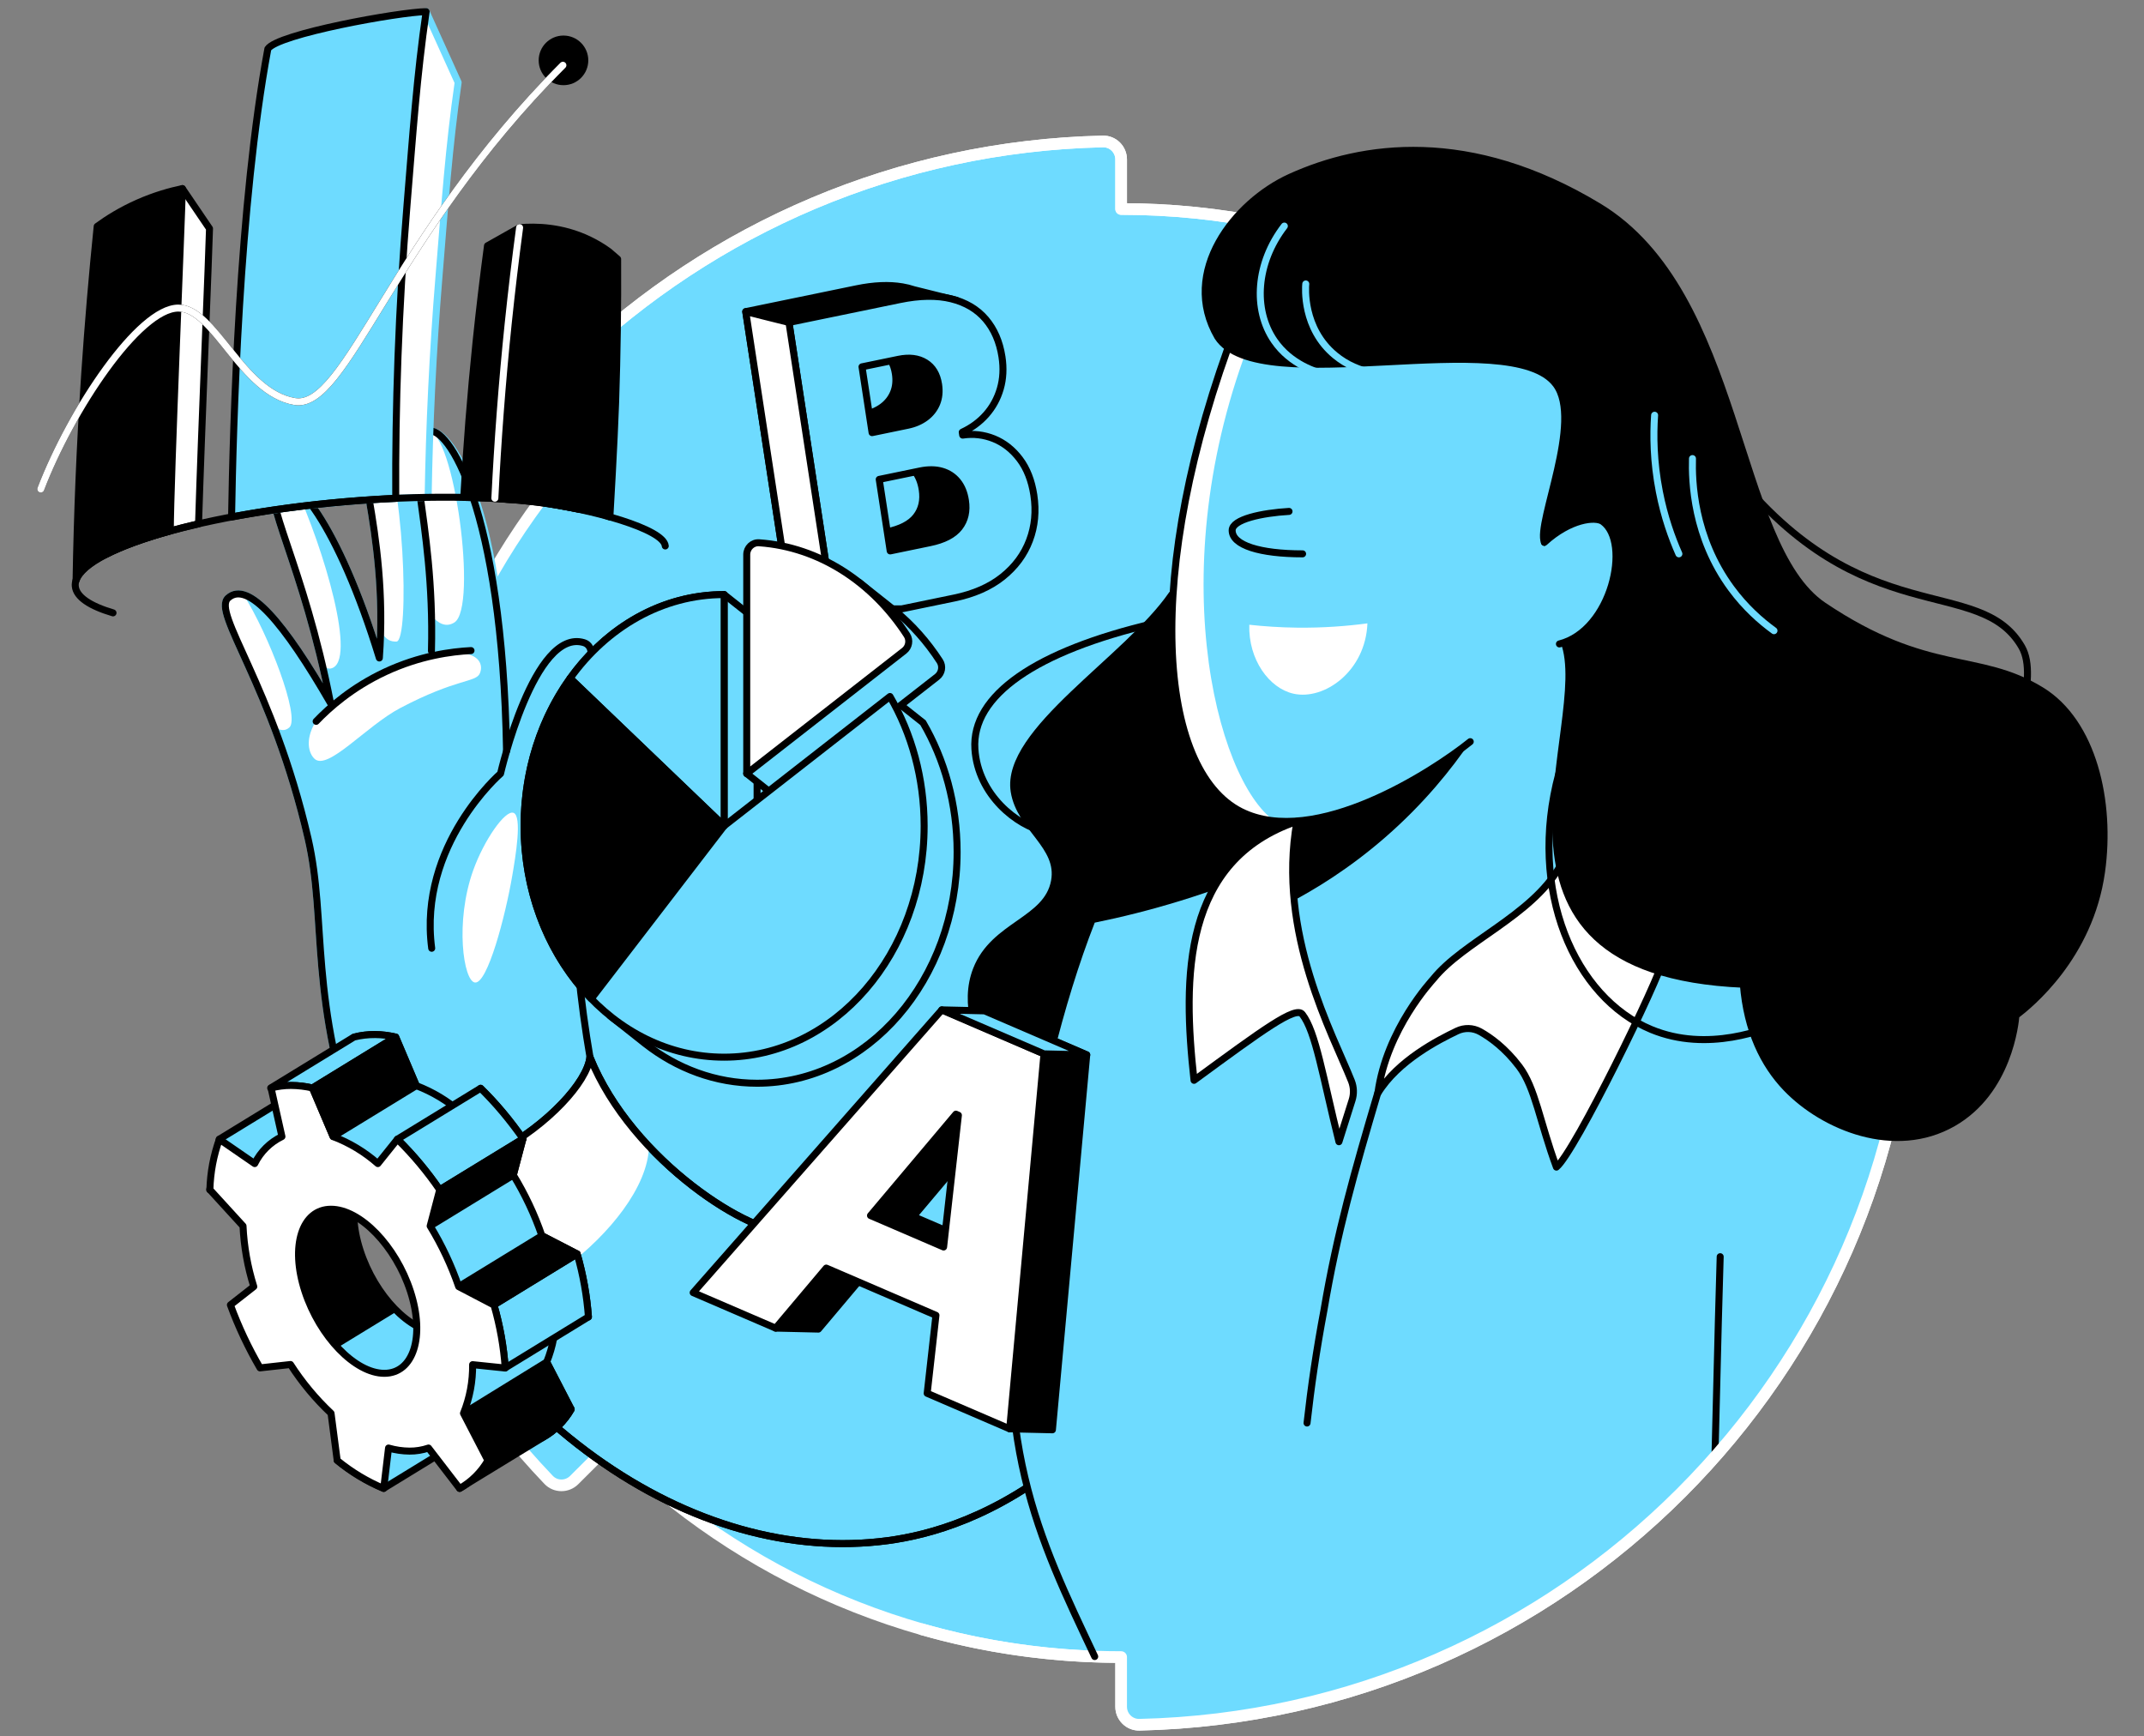 <svg width="368" height="298" viewBox="0 0 368 298" fill="none" xmlns="http://www.w3.org/2000/svg">
<rect x="0" y="0" width="368" height="298" fill="#808080" stroke="none"/>
<path d="M104.583 248C127.067 270.484 158.123 284.384 192.435 284.384V292.912C192.435 294.626 193.847 296.038 195.561 295.999C268.122 294.363 326.666 235.831 328.302 163.258C328.341 161.538 326.929 160.126 325.215 160.126H316.693C316.693 91.504 261.063 35.868 192.435 35.868V27.369C192.435 25.643 191.028 24.237 189.308 24.276C154.151 25.072 122.283 39.224 98.577 61.854C97.333 63.036 97.333 65.031 98.549 66.241L104.561 72.269C82.083 94.753 68.177 125.815 68.177 160.121H59.672C57.957 160.121 56.54 161.533 56.584 163.253C57.38 198.404 71.533 230.278 94.168 253.978C95.35 255.222 97.339 255.222 98.555 254.006L104.583 247.994V248Z" fill="#6EDBFF" stroke="white" stroke-width="2" stroke-linejoin="round"/>
<path d="M74.098 162.743C71.762 145.01 85.915 132.768 85.915 132.768C85.915 132.768 91.685 107.679 100.241 110.296C101.064 110.548 101.557 111.388 101.406 112.234C99.597 122.499 98.224 134.903 98.347 148.977C98.454 161.258 99.675 172.189 101.266 181.428L102.459 196.752" fill="#6EDBFF"/>
<path d="M102.454 196.757L68.832 205.24L61.985 196.673C52.881 171.405 56.164 158.126 52.881 143.906C46.791 117.568 36.347 105.18 39.148 102.636C42.577 99.521 48.836 106.978 56.741 120.677C52.085 96.759 44.746 85.212 47.48 82.831C50.107 80.544 57.979 89.66 65.117 112.929C66.764 90.865 59.548 75.345 62.786 73.149C66.451 70.667 76.866 83.643 77.891 115.102C80.911 120.996 83.931 126.885 86.951 132.779L102.46 196.763L102.454 196.757Z" fill="#6EDBFF"/>
<path d="M73.836 116.408C75.533 90.377 68.065 75.889 73.488 74.017C76.755 72.891 86.941 90.136 86.941 132.774C82.57 134.281 78.2 135.788 73.836 137.295V116.408Z" fill="#6EDBFF"/>
<path d="M61.98 196.668C52.875 171.399 56.159 158.121 52.875 143.901C46.785 117.562 36.342 105.175 39.143 102.631C42.572 99.516 48.83 106.973 56.736 120.672C52.08 96.754 44.74 85.206 47.474 82.825C50.102 80.539 57.974 89.655 65.112 112.923C66.759 90.859 59.543 75.34 62.781 73.144C64.703 71.844 68.479 74.791 71.785 82.416" stroke="#6EDBFF" stroke-width="1.2" stroke-linecap="round" stroke-linejoin="round"/>
<path d="M73.836 116.408C75.533 90.378 68.065 75.889 73.488 74.018C76.755 72.892 86.941 86.271 86.941 128.903" stroke="#6EDBFF" stroke-width="1.2" stroke-linecap="round" stroke-linejoin="round"/>
<path d="M158.644 179.933C148.526 183.642 148.481 209.005 135.432 211.297C129.538 212.333 108.5 199.453 101.261 181.429C100.269 190.152 74.065 210.333 61.98 196.668C81.511 244.454 119.358 268.837 152.409 264.4C159.44 263.453 170.898 260.478 183.577 249.883C184.26 231.349 184.944 212.815 185.627 194.276C176.635 189.497 167.637 184.712 158.644 179.933V179.933Z" fill="#6EDBFF" stroke="black" stroke-width="1.2" stroke-linecap="round" stroke-linejoin="round"/>
<path d="M111.402 196.757C107.25 192.353 103.558 187.154 101.261 181.434C100.269 190.157 74.065 210.338 61.98 196.673C66.132 206.831 71.112 215.93 76.698 223.919C85.192 229.085 110.971 210.652 111.402 196.757V196.757Z" fill="white"/>
<path d="M158.644 179.932C148.526 183.641 148.481 209.004 135.432 211.296C129.538 212.332 108.5 199.452 101.261 181.428C100.269 190.151 74.065 210.332 61.98 196.667C81.511 244.453 119.358 268.836 152.409 264.399C159.44 263.452 170.898 260.477 183.577 249.882C184.26 231.348 184.944 212.814 185.627 194.275C176.635 189.496 167.637 184.711 158.644 179.932V179.932Z" stroke="black" stroke-width="1.2" stroke-linecap="round" stroke-linejoin="round"/>
<path d="M88.133 139.497C86.694 138.987 83.08 144.175 81.22 149.369C78.054 158.232 79.556 168.373 81.517 168.62C83.674 168.894 86.75 157.207 87.932 150.254C88.475 147.066 89.674 140.04 88.128 139.491L88.133 139.497Z" fill="white"/>
<path d="M53.968 130.213C56.242 132.365 62.848 124.599 68.68 121.524C78.39 116.403 81.679 117.148 82.362 115.562C83.388 113.181 80.844 109.254 66.607 115.08C51.839 121.12 51.928 128.28 53.973 130.213H53.968Z" fill="white"/>
<path d="M74.098 162.743C71.762 145.01 85.915 132.768 85.915 132.768C85.915 132.768 91.685 107.679 100.241 110.296C101.064 110.548 101.557 111.388 101.406 112.234C99.597 122.499 98.224 134.903 98.347 148.977C98.454 161.258 99.675 172.189 101.266 181.428" stroke="black" stroke-width="1.2" stroke-linecap="round" stroke-linejoin="round"/>
<path d="M54.265 123.798C56.506 121.456 60.395 117.977 66.115 115.304C72.121 112.503 77.545 111.819 80.845 111.651" stroke="black" stroke-width="1.2" stroke-linecap="round" stroke-linejoin="round"/>
<path d="M39.143 102.631C37.143 104.446 41.894 111.287 46.993 124.633C47.956 125.361 48.864 125.569 49.665 124.846C51.587 123.098 46.04 108.716 41.793 102.06C40.785 101.774 39.9 101.947 39.149 102.631H39.143Z" fill="white"/>
<path d="M47.474 82.825C44.998 84.982 50.791 94.664 55.363 114.257C55.873 114.627 56.355 114.817 56.792 114.722C61.442 113.719 55.492 93.924 50.702 83.582C49.312 82.433 48.197 82.198 47.474 82.825V82.825Z" fill="white"/>
<path d="M64.854 73.099C64.047 72.757 63.336 72.774 62.781 73.149C59.778 75.183 65.745 88.658 65.33 108.172C66.21 109.948 67.151 110.111 68.036 110.111C70.362 110.105 69.465 80.909 64.854 73.099V73.099Z" fill="white"/>
<path d="M74.059 105.657C75.23 107.018 76.547 107.735 77.992 106.828C82.066 104.267 77.886 73.777 73.493 74.018C68.865 75.615 73.611 86.383 74.059 105.657Z" fill="white"/>
<path d="M61.98 196.668C52.875 171.399 56.159 158.121 52.875 143.901C46.785 117.562 36.342 105.175 39.143 102.631C42.572 99.516 48.83 106.973 56.736 120.672C52.08 96.754 44.74 85.206 47.474 82.825C50.102 80.539 57.974 89.655 65.112 112.923C66.759 90.859 59.543 75.34 62.781 73.144C64.703 71.844 68.479 74.791 71.785 82.416" stroke="black" stroke-width="1.2" stroke-linecap="round" stroke-linejoin="round"/>
<path d="M74.054 111.713C74.665 88.636 68.401 75.772 73.494 74.018C76.76 72.892 86.229 86.955 86.946 128.903" stroke="black" stroke-width="1.2" stroke-linecap="round" stroke-linejoin="round"/>
<path d="M205.898 102.043H201.136C193.516 113.103 172.455 125.524 174.075 135.805C175.072 142.131 182.12 145.123 181 151.224C179.75 158.054 170.612 158.653 167.592 166.419C165.312 172.279 167.855 178.784 170.382 183.384L212.313 171.405L222.594 140.977L224.118 132.774L205.893 102.043H205.898Z" fill="black" stroke="black" stroke-width="1.2" stroke-linecap="round" stroke-linejoin="round"/>
<path d="M170.027 83.091C169.647 80.61 168.843 78.556 167.614 76.932C166.386 75.308 164.91 74.147 163.187 73.447C161.464 72.747 159.673 72.536 157.817 72.814L157.739 72.312C159.355 71.565 160.724 70.555 161.846 69.285C162.968 68.014 163.778 66.539 164.27 64.855C164.762 63.17 164.858 61.346 164.559 59.386C164.163 56.804 163.234 54.651 161.766 52.93C161.412 52.517 161.029 52.134 160.618 51.785L164.173 51.54L156.849 49.716C156.526 49.609 156.195 49.513 155.854 49.427C155.534 49.349 155.209 49.281 154.873 49.224H154.863C152.603 48.839 149.99 48.95 147.02 49.562L128 53.482L135.887 105L156.357 100.781C159.728 100.086 162.497 98.87 164.668 97.134C166.839 95.398 168.38 93.315 169.293 90.887C170.207 88.458 170.454 85.86 170.03 83.094L170.027 83.091ZM140.538 61.093L146.819 59.8C148.66 59.419 150.198 59.615 151.434 60.38C152.671 61.145 153.421 62.392 153.683 64.121C153.868 65.328 153.762 66.414 153.366 67.377C152.97 68.34 152.338 69.147 151.474 69.792C150.607 70.438 149.573 70.886 148.371 71.133L142.269 72.39L140.541 61.096L140.538 61.093ZM157.244 88.659C156.266 89.916 154.579 90.79 152.189 91.282L145.375 92.688L143.495 80.412L150.51 78.965C151.921 78.674 153.171 78.689 154.261 79.009C155.352 79.33 156.245 79.915 156.942 80.766C157.64 81.618 158.09 82.706 158.291 84.031C158.572 85.858 158.22 87.401 157.242 88.659H157.244Z" fill="black" stroke="black" stroke-width="1.2" stroke-linecap="round" stroke-linejoin="round"/>
<path d="M177.448 84.949C177.066 82.469 176.261 80.415 175.033 78.791C173.804 77.166 172.328 76.008 170.608 75.305C168.882 74.608 167.091 74.394 165.238 74.673L165.162 74.173C166.779 73.423 168.148 72.413 169.27 71.146C170.392 69.876 171.201 68.4 171.693 66.713C172.185 65.029 172.281 63.204 171.982 61.244C171.586 58.662 170.655 56.512 169.192 54.789C167.724 53.068 165.756 51.9 163.28 51.285C160.805 50.671 157.858 50.715 154.443 51.418L135.421 55.338L142.915 104.274C146.494 104.417 150.351 104.498 154.37 104.498H154.75L163.775 102.636C167.146 101.941 169.915 100.726 172.084 98.992C174.252 97.256 175.795 95.174 176.709 92.743C177.628 90.317 177.87 87.719 177.448 84.949V84.949ZM147.954 62.954L154.238 61.658C156.078 61.278 157.616 61.473 158.85 62.239C160.087 63.004 160.836 64.253 161.102 65.979C161.284 67.189 161.177 68.272 160.784 69.235C160.389 70.198 159.756 71.003 158.892 71.651C158.022 72.296 156.992 72.744 155.786 72.989L149.685 74.249L147.957 62.954H147.954ZM164.663 90.517C163.681 91.777 161.997 92.649 159.608 93.141L152.793 94.549L150.911 82.273L157.926 80.824C159.337 80.535 160.589 80.55 161.677 80.868C162.77 81.186 163.663 81.774 164.358 82.625C165.056 83.479 165.506 84.567 165.709 85.889C165.99 87.716 165.641 89.26 164.663 90.514V90.517Z" fill="#6EDBFF" stroke="black" stroke-width="1.2" stroke-linecap="round" stroke-linejoin="round"/>
<path d="M142.912 104.274C140.356 104.167 137.941 104.026 135.71 103.857L128 53.48L135.418 55.338L142.912 104.274V104.274Z" fill="white" stroke="black" stroke-width="1.2" stroke-linecap="round" stroke-linejoin="round"/>
<path d="M245.762 169.932C250.255 163.741 263.427 160.995 268.347 152.563L270.453 152.345C271.227 151.364 271.994 150.372 272.767 149.364L278.751 106.979L261.461 95.051L223.054 137.946C221.933 144.764 221.171 153.913 222.387 164.547C224.225 180.566 234.708 161.387 233.862 200.293C234.59 194.427 236.859 182.196 245.768 169.926L245.762 169.932Z" fill="#6EDBFF" stroke="black" stroke-width="1.2" stroke-linecap="round" stroke-linejoin="round"/>
<path d="M326.604 181.843C317.433 174.576 309.617 164.413 295.251 152.563C292.243 150.081 271.624 151.907 268.935 149.364C288.567 119.215 279.603 94.277 269.764 94.277C262.296 94.277 224.477 149.364 217.009 149.364C212.734 151.162 207.955 152.949 202.694 154.569C197.421 156.193 192.457 157.42 187.902 158.345C182.552 172.032 178.086 189.9 175.061 210.938C169.845 247.216 178.254 263.862 187.891 284.295C189.398 284.351 190.911 284.385 192.429 284.385V292.912C192.429 294.626 193.841 296.038 195.556 295.999C261.808 294.503 316.362 245.574 326.599 181.837L326.604 181.843Z" fill="#6EDBFF"/>
<path d="M295.256 215.672C295.037 222.972 294.841 230.312 294.668 237.691C294.556 242.492 294.452 245.976 294.357 250" stroke="black" stroke-width="1.2" stroke-linecap="round" stroke-linejoin="round"/>
<path d="M104.561 72.269L98.549 66.241C97.333 65.031 97.333 63.036 98.577 61.854C122.282 39.224 154.151 25.072 189.308 24.276C191.028 24.237 192.434 25.643 192.434 27.369V35.868C261.063 35.868 316.692 91.504 316.692 160.126H325.214C326.929 160.126 328.341 161.538 328.301 163.258C326.665 235.831 268.122 294.363 195.561 295.999C193.846 296.038 192.434 294.626 192.434 292.912V284.384C180.487 284.384 168.934 282.699 158 279.552" stroke="white" stroke-width="2" stroke-linejoin="round"/>
<path d="M175.066 210.938C169.85 247.216 178.259 263.862 187.896 284.295" stroke="black" stroke-width="1.2" stroke-linecap="round" stroke-linejoin="round"/>
<path d="M245.263 128.196C247.627 127.888 249.991 127.585 252.356 127.277C249.157 131.972 244.445 137.889 237.761 143.705C231.614 149.055 225.631 152.719 220.84 155.201C221.092 150.142 221.345 145.077 221.602 140.018L245.263 128.196V128.196Z" fill="black"/>
<path d="M252.351 127.278C246.087 132.315 225.693 145.666 212.997 139.273C198.794 132.124 195.959 98.496 212.168 55.904H249.101L271.31 61.686L285.771 81.722L284.46 108.94L252.351 127.272V127.278Z" fill="#6EDBFF"/>
<path d="M212.173 55.91C196.413 97.315 197.046 139.044 218.751 140.882C208.699 133.873 198.867 96.289 215.608 55.91H212.168H212.173Z" fill="white"/>
<path d="M158.409 124.017L152.75 119.535L153.372 127.278L153.786 127.619L129.947 146.215V106.519L124.288 102.037L120.445 104.289V108.071C106.107 112.839 95.619 128.101 95.619 146.215C95.619 156.983 99.333 166.749 105.356 173.898L104.712 174.341L110.724 179.103C116.209 183.395 122.826 185.905 129.947 185.905C148.907 185.905 164.281 168.133 164.281 146.209C164.281 137.984 162.118 130.342 158.414 124.006L158.409 124.017Z" fill="#6EDBFF" stroke="black" stroke-width="1.2" stroke-linecap="round" stroke-linejoin="round"/>
<path d="M153.602 104.805L153.322 104.581C153.148 104.446 152.98 104.306 152.806 104.172L147.489 99.958L147.086 100.631C143.007 98.653 138.525 97.555 133.819 97.555V122.683L130.625 127.994L128.16 132.762L133.819 137.245L160.846 116.161C161.67 115.517 161.877 114.346 161.306 113.467C159.143 110.133 156.538 107.208 153.591 104.799L153.602 104.805Z" fill="#6EDBFF" stroke="black" stroke-width="1.2" stroke-linecap="round" stroke-linejoin="round"/>
<path d="M155.658 108.99C149.798 99.947 140.671 93.89 130.306 93.151C129.146 93.067 128.171 94.013 128.171 95.173V132.768L155.199 111.685C156.022 111.04 156.23 109.869 155.658 108.99Z" fill="white" stroke="black" stroke-width="1.2" stroke-linecap="round" stroke-linejoin="round"/>
<path d="M124.288 141.738V102.042C105.329 102.042 89.955 119.814 89.955 141.738C89.955 163.661 105.323 181.433 124.288 181.433C143.254 181.433 158.622 163.661 158.622 141.738C158.622 133.513 156.459 125.871 152.756 119.534L124.294 141.738H124.288Z" fill="#6EDBFF" stroke="black" stroke-width="1.2" stroke-linecap="round" stroke-linejoin="round"/>
<path d="M97.86 116.407L124.289 141.738V102.042C113.655 102.042 104.158 107.634 97.86 116.407Z" fill="#6EDBFF" stroke="black" stroke-width="1.2" stroke-linecap="round" stroke-linejoin="round"/>
<path d="M97.86 116.408C92.924 123.283 89.96 132.107 89.96 141.738C89.96 153.543 94.42 164.133 101.49 171.405L124.288 141.738L97.86 116.408V116.408Z" fill="black" stroke="black" stroke-width="1.2" stroke-linecap="round" stroke-linejoin="round"/>
<path d="M145.427 230.607C146.136 230.313 145.613 227.424 144.258 224.153C142.903 220.883 141.23 218.47 140.521 218.763C139.813 219.057 140.336 221.946 141.691 225.217C143.045 228.487 144.718 230.9 145.427 230.607Z" fill="#6EDBFF"/>
<path d="M122.058 240.375C120.551 241.882 111.665 244.829 111.402 243.507C111.122 242.1 120.041 240.156 119.913 239.12C119.655 237.019 116.461 225.695 117.957 225.242C119.453 224.788 122.815 239.613 122.058 240.369V240.375Z" fill="#6EDBFF"/>
<path d="M154.801 256.152C153.294 257.659 133.802 264.214 133.538 262.897C133.258 261.491 152.391 255.479 152.268 254.443C152.01 252.342 150.15 247.686 151.646 247.238C153.142 246.789 155.563 255.401 154.806 256.157L154.801 256.152Z" fill="#6EDBFF"/>
<path d="M214.431 107.214C214.252 113.203 217.849 118.128 222.029 119.053C227.312 120.224 234.383 115.198 234.708 106.984C231.161 107.455 227.11 107.769 222.639 107.718C219.692 107.685 216.947 107.494 214.431 107.22V107.214Z" fill="white"/>
<path d="M221.25 87.768C216.644 88.037 211.49 89.112 211.49 91.023C211.49 93.583 216.274 95.051 223.58 95.051" stroke="black" stroke-width="1.2" stroke-linecap="round" stroke-linejoin="round"/>
<path d="M268.347 152.562C263.427 160.995 250.255 163.74 245.762 169.931C236.853 182.207 242.625 174.089 241 180" stroke="white" stroke-width="1.2" stroke-linecap="round" stroke-linejoin="round"/>
<path d="M222.6 140.971C202.974 147.677 202.974 167.623 204.946 185.406C216.74 176.756 222.387 172.609 223.525 174.066C225.85 177.041 227.043 184.824 229.817 195.945L232.08 188.796C232.416 187.731 232.377 186.583 231.968 185.541C228.814 177.574 219.16 160.093 222.606 140.976L222.6 140.971Z" fill="white" stroke="black" stroke-width="1.2" stroke-linecap="round" stroke-linejoin="round"/>
<path d="M267.685 148.809C262.766 157.241 251.191 161.588 246.019 168.009C245.84 168.233 237.979 176.587 236.5 187.613C239.934 182.005 246.933 178.453 250.076 176.946C251.342 176.335 252.827 176.374 254.059 177.058C255.785 178.021 258.334 179.837 260.76 183.036C263.539 186.706 264.262 192.482 267.147 200.298C270.279 197.782 284.74 168.138 285.664 164.194C280.291 160.361 273.064 152.635 267.691 148.809H267.685Z" fill="white" stroke="black" stroke-width="1.2" stroke-linecap="round" stroke-linejoin="round"/>
<path d="M224.342 244.218C225.026 238.078 225.967 231.64 227.228 224.956C229.5 211.5 232.5 201 236.5 187.5" stroke="black" stroke-width="1.2" stroke-linecap="round" stroke-linejoin="round"/>
<path d="M212.173 55.91C195.964 98.497 198.794 132.124 213.002 139.279C225.698 145.666 246.098 132.321 252.356 127.284" stroke="black" stroke-width="1.2" stroke-linecap="round" stroke-linejoin="round"/>
<path d="M80.301 215.723C81.935 215.723 83.259 213.902 83.259 211.655C83.259 209.409 81.935 207.588 80.301 207.588C78.667 207.588 77.343 209.409 77.343 211.655C77.343 213.902 78.667 215.723 80.301 215.723Z" fill="#6EDBFF"/>
<path d="M269.769 94.277L265.085 93.078C263.69 89.694 271.809 72.303 267.074 65.95C259.309 55.534 216.145 68.858 209.007 57.809C202.519 46.682 211.91 34.754 221.434 30.423C233.8 24.803 252.289 22.119 274.386 35.454C299.133 50.396 297.536 93.566 313 103.964C331.007 116.072 339.524 111.87 350.343 118.487C359.268 123.944 362.394 137.592 360.713 149.604C358.674 164.194 348.337 172.503 346.017 174.273C345.911 175.562 344.768 187.294 335.204 192.751C325.276 198.416 313.062 193.457 306.602 186.734C302.708 182.683 299.873 176.884 299.229 168.917C249.095 166.743 273.954 124.33 268.436 110.099C268.161 105.175 270.049 99.196 269.775 94.272L269.769 94.277Z" fill="black" stroke="black" stroke-width="1.2" stroke-linecap="round" stroke-linejoin="round"/>
<path d="M265.085 93.078C269.444 89.089 273.831 88.585 275.109 89.509C280.045 93.078 276.633 108.245 267.663 110.514" fill="#6EDBFF"/>
<path d="M265.085 93.078C269.444 89.089 273.831 88.585 275.109 89.509C280.045 93.078 276.633 108.245 267.663 110.514" stroke="black" stroke-width="1.2" stroke-linecap="round" stroke-linejoin="round"/>
<path d="M34.078 89.913C34.572 73.984 35.877 43.158 35.961 39.225L31.305 32.367L24.828 37.23L25.159 43.265C23.68 44.094 22.402 44.934 21.338 45.707C20.497 53.938 19.769 62.426 19.192 71.161C18.643 79.391 18.256 87.42 17.998 95.247C21.708 93.314 27.265 91.471 34.078 89.907V89.913Z" fill="white" stroke="black" stroke-width="1.2" stroke-linecap="round" stroke-linejoin="round"/>
<path d="M59.263 86.103C60.07 86.036 60.877 85.969 61.678 85.907C61.947 85.885 62.21 85.868 62.473 85.851C63.005 85.812 63.538 85.773 64.064 85.739C64.373 85.717 64.675 85.706 64.983 85.683C65.465 85.655 65.941 85.627 66.418 85.599C66.748 85.582 67.068 85.571 67.398 85.555C67.846 85.532 68.295 85.51 68.737 85.493C69.073 85.482 69.409 85.47 69.74 85.459C70.166 85.442 70.592 85.426 71.017 85.414C71.354 85.403 71.684 85.398 72.02 85.392C72.435 85.381 72.85 85.37 73.259 85.364C73.337 85.364 73.41 85.364 73.488 85.364C73.684 73.29 74.267 60.583 75.36 47.31C76.374 35.006 77.035 25.258 78.637 14.147L73.147 2.012L63.566 13.441L65.135 16.159C58.691 17.464 52.332 19.173 51.464 20.54C47.592 41.422 46.13 69.099 45.547 87.745C49.878 87.078 54.478 86.518 59.269 86.109L59.263 86.103Z" fill="white" stroke="#6EDBFF" stroke-width="1.2" stroke-linecap="round" stroke-linejoin="round"/>
<path d="M79.696 85.363C80.021 85.369 80.34 85.38 80.659 85.385C81.024 85.397 81.382 85.402 81.741 85.413C82.06 85.425 82.368 85.436 82.688 85.447C83.035 85.458 83.388 85.475 83.735 85.486C84.049 85.503 84.352 85.52 84.66 85.537C84.996 85.553 85.332 85.57 85.663 85.593C85.971 85.609 86.268 85.632 86.57 85.654C86.895 85.677 87.22 85.699 87.534 85.722C87.825 85.744 88.117 85.766 88.403 85.794C88.716 85.822 89.03 85.845 89.338 85.873C89.624 85.901 89.898 85.929 90.179 85.957C90.481 85.985 90.784 86.019 91.075 86.052C91.35 86.08 91.613 86.114 91.882 86.147C92.106 86.175 92.33 86.198 92.549 86.226H92.526C94.7 86.5 97.087 86.915 99.457 87.419C99.743 82.455 99.978 77.39 100.151 72.225C100.437 63.748 100.544 55.523 100.499 47.567C100.011 47.141 99.524 46.721 99.031 46.295C98.062 45.589 96.924 44.877 95.602 44.244L89.198 39.067L83.674 42.177C82.957 47.528 82.301 53.007 81.718 58.61C80.766 67.815 80.071 76.74 79.601 85.363C79.634 85.363 79.668 85.363 79.701 85.363H79.696Z" fill="black" stroke="black" stroke-width="1.2" stroke-linecap="round" stroke-linejoin="round"/>
<path d="M29.232 91.129C29.255 82.557 31.199 37.191 31.3 32.367C29.176 32.81 26.554 33.544 23.686 34.81C20.783 36.093 18.447 37.561 16.682 38.85C15.842 47.08 15.113 55.568 14.531 64.303C13.718 76.511 13.248 88.288 13.057 99.606H13.063C14.004 96.681 20.061 93.645 29.227 91.123L29.232 91.129Z" fill="black" stroke="black" stroke-width="1.2" stroke-linecap="round" stroke-linejoin="round"/>
<path d="M45.973 8.398C41.026 35.09 40.012 72.903 39.748 88.731C45.671 87.616 52.271 86.703 59.269 86.097C62.221 85.845 65.112 85.655 67.925 85.532C67.846 69.877 68.395 53.035 69.863 35.163C70.877 22.859 71.539 13.11 73.141 2C68.535 2.067 47.598 5.832 45.973 8.393V8.398Z" fill="#6EDBFF" stroke="black" stroke-width="1.2" stroke-linecap="round" stroke-linejoin="round"/>
<path d="M89.187 39.068C88.47 44.419 87.814 49.898 87.231 55.501C86.156 65.866 85.416 75.878 84.94 85.498C85.254 85.543 85.573 85.582 85.904 85.621C86.755 85.711 87.562 85.745 88.313 85.745C90.419 85.873 92.778 86.142 95.333 86.641C98.947 87.347 102.107 87.711 104.679 88.72C104.735 87.801 105.429 76.046 105.665 69.121C105.95 60.644 106.057 52.419 106.012 44.463C105.525 44.038 105.037 43.617 104.544 43.192C103.575 42.486 102.437 41.774 101.115 41.141C96.398 38.883 91.882 38.844 89.187 39.074V39.068Z" fill="black" stroke="black" stroke-width="1.2" stroke-linecap="round" stroke-linejoin="round"/>
<path d="M114.187 93.7C113.935 90.775 101.452 87.363 92.515 86.226H92.538C92.319 86.198 92.089 86.175 91.871 86.147C91.602 86.114 91.339 86.08 91.064 86.052C90.767 86.019 90.47 85.99 90.168 85.957C89.888 85.929 89.613 85.901 89.327 85.873C89.019 85.845 88.705 85.817 88.391 85.794C88.1 85.772 87.814 85.744 87.523 85.722C87.204 85.699 86.879 85.677 86.559 85.654C86.257 85.632 85.96 85.615 85.652 85.593C85.321 85.57 84.985 85.553 84.649 85.537C84.341 85.52 84.038 85.503 83.725 85.486C83.383 85.469 83.03 85.458 82.677 85.447C82.363 85.436 82.049 85.419 81.73 85.413C81.371 85.402 81.007 85.397 80.648 85.385C80.329 85.38 80.01 85.369 79.685 85.363C79.315 85.357 78.94 85.352 78.564 85.346C78.239 85.346 77.914 85.335 77.589 85.335C77.208 85.335 76.822 85.335 76.435 85.335C76.105 85.335 75.774 85.335 75.438 85.335C75.046 85.335 74.642 85.346 74.245 85.346C73.908 85.346 73.578 85.352 73.242 85.357C72.833 85.363 72.418 85.374 72.004 85.385C71.667 85.391 71.337 85.402 71.001 85.408C70.58 85.419 70.149 85.436 69.723 85.453C69.387 85.464 69.056 85.475 68.72 85.486C68.278 85.503 67.829 85.525 67.381 85.548C67.056 85.565 66.731 85.576 66.401 85.593C65.924 85.615 65.443 85.649 64.966 85.677C64.658 85.694 64.356 85.71 64.048 85.733C63.521 85.766 62.989 85.806 62.456 85.845C62.188 85.862 61.924 85.878 61.661 85.901C60.86 85.963 60.058 86.024 59.246 86.097C33.165 88.349 12.424 94.837 12.922 100.597C13.085 102.451 15.427 104.003 19.399 105.18" stroke="black" stroke-width="1.2" stroke-linecap="round" stroke-linejoin="round"/>
<path d="M89.187 39.067C88.47 44.418 87.814 49.898 87.231 55.5C86.156 65.865 85.416 75.877 84.94 85.498" stroke="white" stroke-width="1.2" stroke-linecap="round" stroke-linejoin="round"/>
<path d="M284 71.262C283.765 74.663 283.799 79.195 284.818 84.4C285.659 88.703 286.947 92.289 288.169 95.051" stroke="#6EDBFF" stroke-width="1.2" stroke-linecap="round" stroke-linejoin="round"/>
<path d="M290.5 78.702C290.388 82.568 290.663 92.177 297.151 100.984C299.565 104.262 302.232 106.604 304.49 108.24" stroke="#6EDBFF" stroke-width="1.2" stroke-linecap="round" stroke-linejoin="round"/>
<path d="M220.448 38.799C215.591 45.102 215.008 53.108 218.723 58.492C221.552 62.594 225.989 63.894 227.62 64.28" stroke="#6EDBFF" stroke-width="1.2" stroke-linecap="round" stroke-linejoin="round"/>
<path d="M224.124 48.732C224.068 49.321 223.536 56.358 229.172 60.997C233.077 64.213 238.461 65.064 243.252 63.244" stroke="#6EDBFF" stroke-width="1.2" stroke-linecap="round" stroke-linejoin="round"/>
<path d="M297.486 80.764C319.78 108.873 339.765 98.44 347.02 111.019C348.555 113.68 348.085 117.916 347.02 122.79" stroke="black" stroke-width="1.2" stroke-linecap="round" stroke-linejoin="round"/>
<path d="M198.099 106.979C177.789 111.736 166.729 119.339 167.334 128.556C167.855 136.461 174.607 141.733 179.307 142.708" stroke="black" stroke-width="1.2" stroke-linecap="round" stroke-linejoin="round"/>
<path d="M7 83.929C12.261 70.207 23.848 52.929 30.582 52.873C36.829 52.816 41.479 67.389 50.584 68.908C59.431 70.381 67.191 40.687 96.616 11.199" stroke="black" stroke-width="1.2" stroke-linecap="round" stroke-linejoin="round"/>
<path d="M96.717 14.618C99.069 14.618 100.975 12.711 100.975 10.36C100.975 8.008 99.069 6.102 96.717 6.102C94.365 6.102 92.459 8.008 92.459 10.36C92.459 12.711 94.365 14.618 96.717 14.618Z" fill="black"/>
<path d="M7 83.929C12.261 70.207 23.848 52.929 30.582 52.873C36.829 52.816 41.479 67.389 50.584 68.908C59.431 70.381 67.191 40.687 96.616 11.199" stroke="white" stroke-width="1.2" stroke-linecap="round" stroke-linejoin="round"/>
<path d="M272.851 132.774H267.556C262.183 152.793 270.223 171.209 283.429 176.683C293.11 180.695 303.055 176.694 306.282 175.227" stroke="black" stroke-width="1.2" stroke-linecap="round" stroke-linejoin="round"/>
<path d="M180.638 245.381L186.529 181.029L168.988 173.483L126.314 222.006L134.984 225.737L133.134 227.93L140.472 228.099L149.156 217.793L167.982 225.893L166.477 239.287L173.563 242.338L173.299 245.215L180.637 245.383L180.638 245.381ZM156.751 208.78L171.414 191.377L171.839 191.559L169.298 214.175L156.752 208.777L156.751 208.78Z" fill="black" stroke="black" stroke-width="1.2" stroke-linecap="round" stroke-linejoin="round"/>
<path d="M159.14 239.123L173.302 245.217L179.192 180.865L161.652 173.319L118.977 221.842L133.139 227.936L141.823 217.63L160.648 225.73L159.143 239.124L159.14 239.123ZM149.414 208.616L164.077 191.213L164.502 191.395L161.962 214.011L149.415 208.613L149.414 208.616Z" fill="white" stroke="black" stroke-width="1.2" stroke-linecap="round" stroke-linejoin="round"/>
<path d="M161.65 173.315L168.988 173.483L186.531 181.033L179.192 180.864L161.65 173.315Z" fill="#6EDBFF" stroke="black" stroke-width="1.2" stroke-linecap="round" stroke-linejoin="round"/>
<path d="M36 204.185L37.628 195.516L51.902 186.777L52.316 193.228L50.283 195.446L36 204.185Z" fill="#6EDBFF" stroke="black" stroke-width="1.2" stroke-linecap="round" stroke-linejoin="round"/>
<path d="M74.501 238.857L72.16 241.867L57.877 250.606C59.056 251.571 60.3 252.453 61.6 253.246C62.965 254.074 64.388 254.8 65.859 255.42L80.142 246.681L74.501 238.857Z" fill="#6EDBFF" stroke="black" stroke-width="1.2" stroke-linecap="round" stroke-linejoin="round"/>
<path d="M95.403 225.437L101 226.009C100.729 222.35 100.08 218.728 99.064 215.202L93.009 212.069C91.758 208.434 90.114 204.946 88.108 201.667L89.753 195.445C87.619 192.328 85.188 189.425 82.493 186.777L79.131 190.948C76.87 188.96 74.271 187.392 71.457 186.319L67.937 177.985C66.726 177.698 65.486 177.551 64.241 177.545C63.085 177.539 61.934 177.687 60.817 177.985L52.017 184.929C50.046 185.809 50.442 192.207 50.319 195.445L56.004 201.667C56.118 204.862 45.443 202.239 46.534 205.935V209.922C44.158 235.69 65.385 242.167 67.902 244.472L72.161 241.832C74.576 243.813 77.264 245.434 80.143 246.646C80.143 246.646 80.962 252.595 81.956 252.252L93.177 246.646C95.196 245.506 96.871 243.843 98.026 241.832L93.837 233.753C94.906 231.113 95.438 228.286 95.403 225.437V225.437ZM75.453 228.702C70.454 228.702 64.346 222.392 61.821 214.621C59.295 206.851 61.301 200.541 66.3 200.541C71.299 200.541 70.524 207.159 73.059 214.938C75.593 222.718 80.451 228.702 75.453 228.702V228.702Z" fill="#6EDBFF" stroke="black" stroke-width="1.2" stroke-linecap="round" stroke-linejoin="round"/>
<path d="M46.384 211.796L50.265 223.668L55.853 232.556L68.174 225.023C65.279 222.099 63.116 218.532 61.864 214.612C60.421 210.159 60.465 206.199 61.697 203.62L60.773 202.591L46.798 204.624C46.631 204.793 46.517 205.007 46.472 205.241C46.427 205.474 46.451 205.716 46.543 205.935V209.922C46.446 210.564 46.411 211.18 46.384 211.796Z" fill="black"/>
<path d="M86.716 234.757C86.593 233.093 86.382 231.237 86.039 229.318C85.713 227.509 85.296 225.717 84.789 223.95L99.063 215.202C99.585 216.999 100.008 218.824 100.331 220.667C100.644 222.435 100.867 224.218 100.999 226.009L86.716 234.757Z" fill="#6EDBFF" stroke="black" stroke-width="1.2" stroke-linecap="round" stroke-linejoin="round"/>
<path d="M78.894 255.42C79.857 254.889 80.745 254.232 81.534 253.466C82.405 252.621 83.155 251.658 83.76 250.606L98.043 241.867C97.444 242.909 96.704 243.863 95.843 244.701C95.05 245.469 94.163 246.134 93.203 246.681L78.894 255.42Z" fill="black" stroke="black" stroke-width="1.2" stroke-linecap="round" stroke-linejoin="round"/>
<path d="M53.627 186.723C52.475 186.442 51.293 186.297 50.107 186.292C48.879 186.285 47.655 186.43 46.463 186.723L60.746 177.985C61.947 177.686 63.18 177.541 64.416 177.553C65.579 177.561 66.737 177.706 67.866 177.985L53.627 186.723Z" fill="#6EDBFF" stroke="black" stroke-width="1.2" stroke-linecap="round" stroke-linejoin="round"/>
<path d="M75.47 204.184C74.519 202.793 73.41 201.315 72.143 199.783C70.908 198.289 69.595 196.862 68.21 195.506L82.493 186.768C83.707 187.964 84.983 189.32 86.268 190.851C87.553 192.382 88.758 193.984 89.788 195.436L75.47 204.184Z" fill="#6EDBFF" stroke="black" stroke-width="1.2" stroke-linecap="round" stroke-linejoin="round"/>
<path d="M93.176 246.681C95.196 245.541 96.871 243.878 98.025 241.867L93.836 233.753L79.553 242.553L74.915 243.768L75.091 244.023C76.686 245.065 78.377 245.949 80.143 246.663C80.143 246.663 80.961 252.612 81.956 252.269L93.176 246.681Z" fill="black" stroke="black" stroke-width="1.2" stroke-linecap="round" stroke-linejoin="round"/>
<path d="M88.108 201.667L73.834 210.406L75.47 204.184L89.754 195.445L88.108 201.667Z" fill="black" stroke="black" stroke-width="1.2" stroke-linecap="round" stroke-linejoin="round"/>
<path d="M99.064 215.202L93.009 212.069L78.726 220.808L84.781 223.941L99.064 215.202Z" fill="black" stroke="black" stroke-width="1.2" stroke-linecap="round" stroke-linejoin="round"/>
<path d="M78.727 220.808C77.478 217.174 75.837 213.686 73.834 210.406L75.47 204.184C73.336 201.067 70.905 198.164 68.21 195.516L64.857 199.696C62.595 197.702 59.993 196.131 57.174 195.058L53.654 186.724C52.439 186.442 51.197 186.295 49.949 186.284C48.794 186.283 47.643 186.431 46.526 186.724L48.392 195.058C46.361 196.041 44.717 197.673 43.718 199.696L37.655 195.516C36.652 198.3 36.103 201.226 36.027 204.184L41.712 210.406C41.877 213.939 42.498 217.435 43.56 220.808L39.547 223.95C40.922 227.695 42.624 231.311 44.634 234.757L49.861 234.176C51.831 237.242 54.169 240.056 56.822 242.554L57.878 250.642C60.291 252.626 62.98 254.247 65.86 255.456L66.688 248.512C67.861 248.852 69.075 249.03 70.296 249.04C71.403 249.047 72.504 248.868 73.552 248.512L78.894 255.456C80.913 254.316 82.588 252.653 83.743 250.642L79.554 242.554C80.625 239.902 81.158 237.063 81.12 234.203L86.717 234.783C86.455 231.123 85.809 227.501 84.79 223.976L78.727 220.808ZM65.966 235.69C60.967 235.69 54.869 229.38 52.334 221.609C49.8 213.838 51.815 207.528 56.813 207.528C61.812 207.528 67.92 213.838 70.445 221.609C72.971 229.38 70.965 235.69 65.966 235.69Z" fill="white" stroke="black" stroke-width="1.2" stroke-linecap="round" stroke-linejoin="round"/>
<path d="M71.457 186.319L57.174 195.058L53.619 186.724L67.902 177.985L71.457 186.319Z" fill="black" stroke="black" stroke-width="1.2" stroke-linecap="round" stroke-linejoin="round"/>
</svg>
